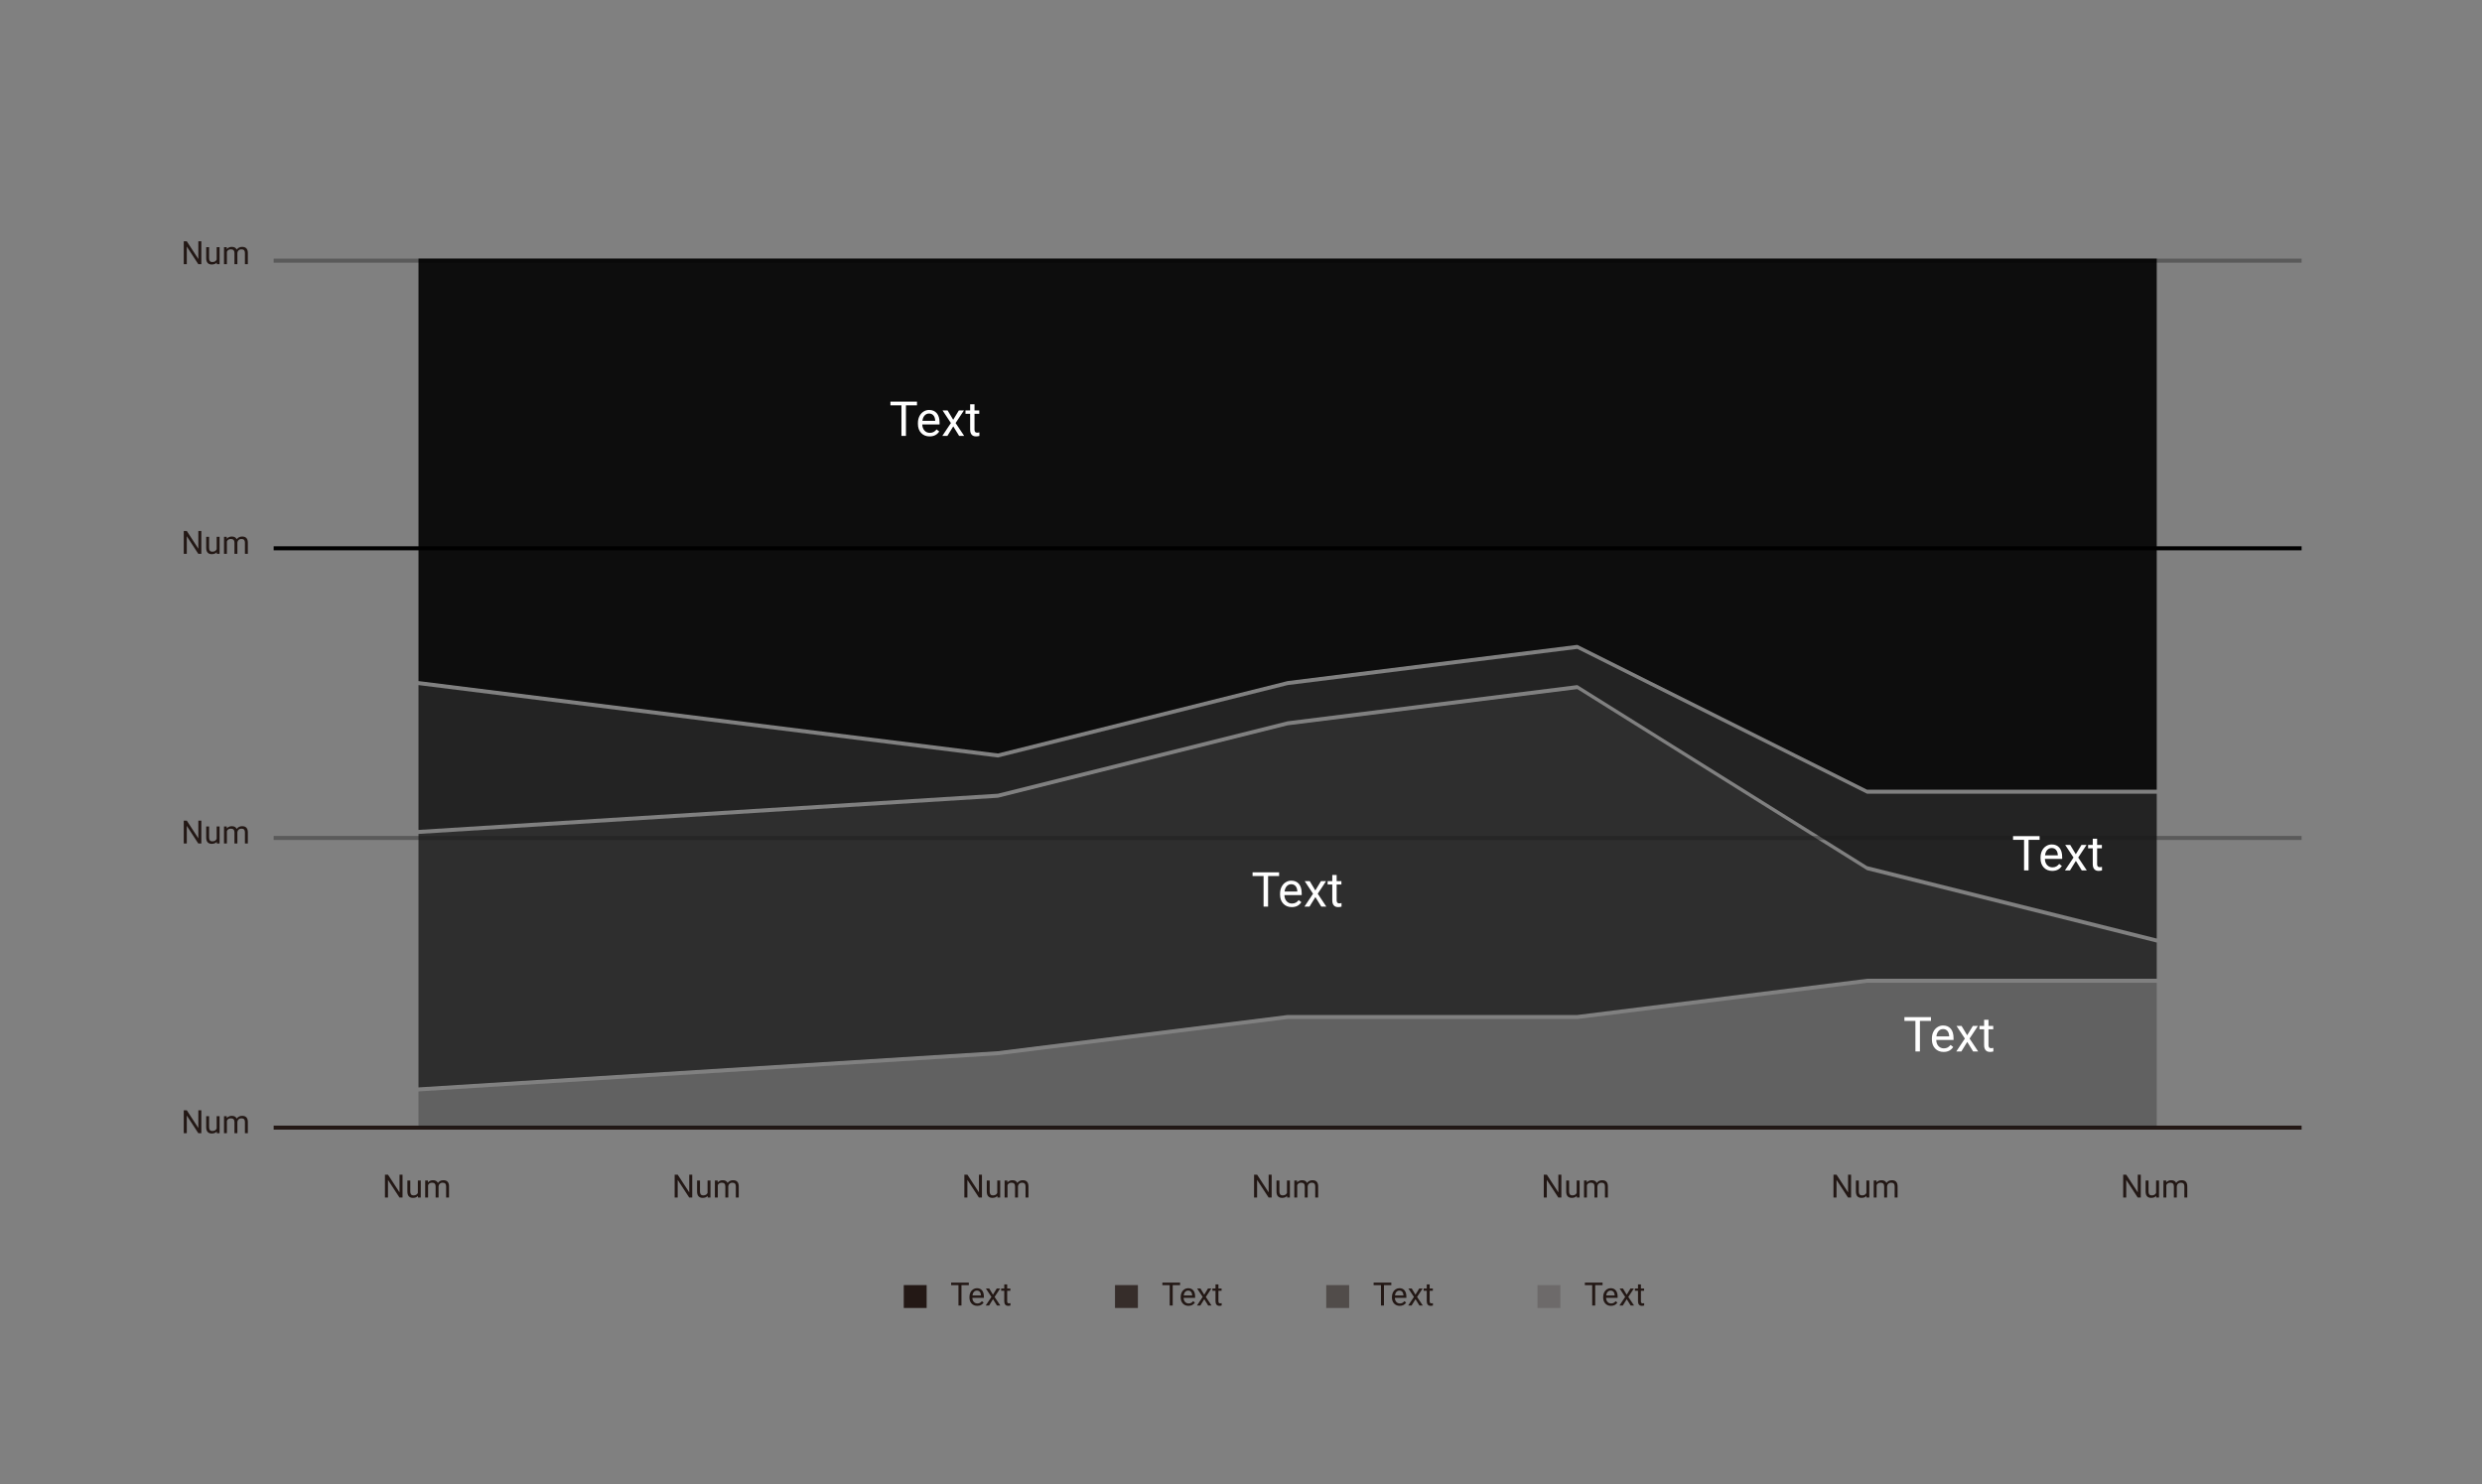 <svg width="836" height="500" viewBox="0 0 836 500" fill="none" xmlns="http://www.w3.org/2000/svg">
<rect x="0" y="0" width="836" height="500" fill="#808080" stroke="none"/>
<path d="M92.172 379.874H775.237" stroke="#231815" stroke-width="1.355" stroke-miterlimit="10"/>
<path opacity="0.3" d="M92.172 282.293H775.237" stroke="black" stroke-width="1.355" stroke-miterlimit="10"/>
<path d="M92.172 184.712H775.237" stroke="black" stroke-width="1.355" stroke-miterlimit="10"/>
<path opacity="0.3" d="M775.237 87.132H92.172V88.487H775.237V87.132Z" fill="black"/>
<path opacity="0.9" d="M140.962 87.132V229.437L238.543 241.635L336.123 253.832L433.704 229.437L531.285 217.239L628.866 266.03H726.446V87.132H140.962Z" fill="black"/>
<path opacity="0.9" d="M531.285 218.595L433.704 230.792L336.123 255.187L238.543 242.99L140.962 230.792V279.583L336.123 267.385L433.704 242.99L531.285 230.792L628.866 291.78L726.446 316.175V267.385H628.866L531.285 218.595Z" fill="#191919"/>
<path opacity="0.8" d="M531.285 232.147L433.704 244.345L336.123 268.74L140.962 280.938V366.321L336.123 354.123L433.704 341.926H531.285L628.866 329.728H726.446V317.531L628.866 293.135L531.285 232.147Z" fill="#191919"/>
<path opacity="0.3" d="M531.285 343.281H433.704L336.123 355.479L140.962 367.676V379.874H726.446V331.083H628.866L531.285 343.281Z" fill="#191919"/>
<path d="M308.861 136.549H305.145V146.856H303.628V136.549H299.92V135.294H308.861V136.549ZM313.118 147.015C311.953 147.015 311.006 146.634 310.275 145.872C309.544 145.104 309.179 144.079 309.179 142.798V142.528C309.179 141.676 309.341 140.916 309.664 140.249C309.992 139.577 310.447 139.053 311.029 138.677C311.617 138.296 312.252 138.105 312.935 138.105C314.052 138.105 314.921 138.473 315.54 139.209C316.159 139.945 316.469 140.998 316.469 142.369V142.981H310.648C310.669 143.828 310.916 144.514 311.387 145.038C311.863 145.557 312.467 145.816 313.197 145.816C313.716 145.816 314.156 145.71 314.516 145.498C314.876 145.287 315.191 145.006 315.461 144.657L316.358 145.355C315.638 146.462 314.558 147.015 313.118 147.015ZM312.935 139.312C312.342 139.312 311.845 139.529 311.442 139.963C311.04 140.392 310.791 140.996 310.696 141.774H315V141.663C314.958 140.916 314.756 140.339 314.396 139.932C314.036 139.519 313.549 139.312 312.935 139.312ZM321.059 141.401L322.965 138.264H324.68L321.869 142.512L324.768 146.856H323.068L321.083 143.64L319.098 146.856H317.39L320.289 142.512L317.478 138.264H319.177L321.059 141.401ZM328.238 136.183V138.264H329.842V139.399H328.238V144.728C328.238 145.072 328.309 145.332 328.452 145.506C328.595 145.676 328.839 145.76 329.183 145.76C329.352 145.76 329.585 145.729 329.882 145.665V146.856C329.495 146.962 329.119 147.015 328.754 147.015C328.098 147.015 327.603 146.816 327.269 146.419C326.936 146.022 326.769 145.459 326.769 144.728V139.399H325.204V138.264H326.769V136.183H328.238Z" fill="white"/>
<path d="M686.987 282.92H683.27V293.227H681.753V282.92H678.045V281.665H686.987V282.92ZM691.243 293.386C690.078 293.386 689.131 293.005 688.4 292.243C687.67 291.475 687.304 290.451 687.304 289.169V288.899C687.304 288.047 687.466 287.287 687.789 286.62C688.117 285.948 688.572 285.424 689.155 285.048C689.742 284.667 690.377 284.476 691.06 284.476C692.177 284.476 693.046 284.844 693.665 285.58C694.285 286.316 694.594 287.369 694.594 288.741V289.352H688.773C688.795 290.199 689.041 290.885 689.512 291.409C689.988 291.928 690.592 292.187 691.322 292.187C691.841 292.187 692.281 292.081 692.641 291.869C693.001 291.658 693.316 291.377 693.586 291.028L694.483 291.726C693.763 292.833 692.683 293.386 691.243 293.386ZM691.06 285.683C690.467 285.683 689.97 285.9 689.567 286.334C689.165 286.763 688.916 287.367 688.821 288.145H693.125V288.034C693.083 287.287 692.882 286.71 692.522 286.303C692.162 285.89 691.675 285.683 691.06 285.683ZM699.184 287.772L701.09 284.635H702.805L699.994 288.883L702.893 293.227H701.193L699.208 290.011L697.223 293.227H695.515L698.414 288.883L695.603 284.635H697.302L699.184 287.772ZM706.363 282.554V284.635H707.967V285.771H706.363V291.099C706.363 291.443 706.434 291.703 706.577 291.877C706.72 292.047 706.964 292.131 707.308 292.131C707.477 292.131 707.71 292.1 708.007 292.036V293.227C707.62 293.333 707.244 293.386 706.879 293.386C706.223 293.386 705.728 293.188 705.394 292.791C705.061 292.393 704.894 291.83 704.894 291.099V285.771H703.329V284.635H704.894V282.554H706.363Z" fill="white"/>
<path d="M430.837 295.117H427.121V305.425H425.604V295.117H421.896V293.863H430.837V295.117ZM435.094 305.584C433.929 305.584 432.981 305.202 432.251 304.44C431.52 303.672 431.155 302.648 431.155 301.367V301.097C431.155 300.245 431.316 299.485 431.639 298.818C431.968 298.145 432.423 297.621 433.005 297.245C433.593 296.864 434.228 296.674 434.911 296.674C436.028 296.674 436.896 297.042 437.516 297.777C438.135 298.513 438.445 299.567 438.445 300.938V301.55H432.624C432.645 302.397 432.891 303.082 433.363 303.606C433.839 304.125 434.443 304.385 435.173 304.385C435.692 304.385 436.131 304.279 436.491 304.067C436.851 303.855 437.166 303.575 437.436 303.225L438.334 303.924C437.614 305.03 436.534 305.584 435.094 305.584ZM434.911 297.881C434.318 297.881 433.821 298.098 433.418 298.532C433.016 298.961 432.767 299.564 432.672 300.342H436.976V300.231C436.933 299.485 436.732 298.908 436.372 298.5C436.012 298.087 435.525 297.881 434.911 297.881ZM443.035 299.969L444.941 296.832H446.656L443.845 301.081L446.743 305.425H445.044L443.059 302.209L441.073 305.425H439.366L442.265 301.081L439.453 296.832H441.153L443.035 299.969ZM450.214 294.752V296.832H451.818V297.968H450.214V303.297C450.214 303.641 450.285 303.9 450.428 304.075C450.571 304.244 450.815 304.329 451.159 304.329C451.328 304.329 451.561 304.297 451.858 304.234V305.425C451.471 305.531 451.095 305.584 450.73 305.584C450.073 305.584 449.578 305.385 449.245 304.988C448.911 304.591 448.745 304.027 448.745 303.297V297.968H447.18V296.832H448.745V294.752H450.214Z" fill="white"/>
<path d="M135.583 403.427H134.561L130.681 397.487V403.427H129.659V395.719H130.681L134.572 401.685V395.719H135.583V403.427ZM140.771 402.86C140.39 403.309 139.831 403.533 139.093 403.533C138.483 403.533 138.017 403.356 137.696 403.003C137.378 402.647 137.217 402.121 137.214 401.426V397.699H138.193V401.399C138.193 402.267 138.546 402.701 139.252 402.701C140 402.701 140.498 402.423 140.745 401.865V397.699H141.724V403.427H140.793L140.771 402.86ZM144.138 397.699L144.165 398.334C144.585 397.84 145.151 397.593 145.864 397.593C146.665 397.593 147.211 397.9 147.5 398.514C147.691 398.239 147.938 398.016 148.241 397.847C148.548 397.677 148.91 397.593 149.327 397.593C150.583 397.593 151.222 398.258 151.243 399.589V403.427H150.264V399.647C150.264 399.237 150.17 398.932 149.983 398.731C149.796 398.526 149.482 398.424 149.041 398.424C148.677 398.424 148.375 398.533 148.135 398.752C147.895 398.967 147.756 399.259 147.717 399.626V403.427H146.733V399.673C146.733 398.84 146.325 398.424 145.51 398.424C144.867 398.424 144.428 398.697 144.191 399.244V403.427H143.212V397.699H144.138Z" fill="#231815"/>
<path d="M67.819 381.742H66.797L62.916 375.802V381.742H61.895V374.034H62.916L66.808 380V374.034H67.819V381.742ZM73.007 381.176C72.626 381.624 72.066 381.848 71.329 381.848C70.718 381.848 70.252 381.672 69.931 381.319C69.614 380.962 69.453 380.436 69.449 379.741V376.014H70.429V379.715C70.429 380.583 70.782 381.017 71.488 381.017C72.236 381.017 72.734 380.738 72.981 380.18V376.014H73.96V381.742H73.028L73.007 381.176ZM76.374 376.014L76.4 376.649C76.82 376.155 77.387 375.908 78.1 375.908C78.901 375.908 79.446 376.215 79.736 376.829C79.926 376.554 80.173 376.332 80.477 376.162C80.784 375.993 81.146 375.908 81.562 375.908C82.819 375.908 83.457 376.573 83.479 377.904V381.742H82.499V377.962C82.499 377.553 82.406 377.248 82.219 377.046C82.032 376.842 81.718 376.739 81.276 376.739C80.913 376.739 80.611 376.849 80.371 377.068C80.131 377.283 79.992 377.574 79.953 377.941V381.742H78.968V377.989C78.968 377.156 78.561 376.739 77.745 376.739C77.103 376.739 76.663 377.013 76.427 377.56V381.742H75.448V376.014H76.374Z" fill="#231815"/>
<path d="M67.819 284.161H66.797L62.916 278.221V284.161H61.895V276.453H62.916L66.808 282.42V276.453H67.819V284.161ZM73.007 283.595C72.626 284.043 72.066 284.267 71.329 284.267C70.718 284.267 70.252 284.091 69.931 283.738C69.614 283.381 69.453 282.856 69.449 282.16V278.433H70.429V282.134C70.429 283.002 70.782 283.436 71.488 283.436C72.236 283.436 72.734 283.157 72.981 282.6V278.433H73.96V284.161H73.028L73.007 283.595ZM76.374 278.433L76.4 279.068C76.82 278.574 77.387 278.327 78.1 278.327C78.901 278.327 79.446 278.634 79.736 279.248C79.926 278.973 80.173 278.751 80.477 278.581C80.784 278.412 81.146 278.327 81.562 278.327C82.819 278.327 83.457 278.993 83.479 280.323V284.161H82.499V280.381C82.499 279.972 82.406 279.667 82.219 279.466C82.032 279.261 81.718 279.158 81.276 279.158C80.913 279.158 80.611 279.268 80.371 279.487C80.131 279.702 79.992 279.993 79.953 280.36V284.161H78.968V280.408C78.968 279.575 78.561 279.158 77.745 279.158C77.103 279.158 76.663 279.432 76.427 279.979V284.161H75.448V278.433H76.374Z" fill="#231815"/>
<path d="M67.819 186.581H66.797L62.916 180.641V186.581H61.895V178.873H62.916L66.808 184.839V178.873H67.819V186.581ZM73.007 186.014C72.626 186.463 72.066 186.687 71.329 186.687C70.718 186.687 70.252 186.51 69.931 186.157C69.614 185.801 69.453 185.275 69.449 184.58V180.853H70.429V184.553C70.429 185.421 70.782 185.856 71.488 185.856C72.236 185.856 72.734 185.577 72.981 185.019V180.853H73.96V186.581H73.028L73.007 186.014ZM76.374 180.853L76.4 181.488C76.82 180.994 77.387 180.747 78.1 180.747C78.901 180.747 79.446 181.054 79.736 181.668C79.926 181.393 80.173 181.17 80.477 181.001C80.784 180.831 81.146 180.747 81.562 180.747C82.819 180.747 83.457 181.412 83.479 182.743V186.581H82.499V182.801C82.499 182.391 82.406 182.086 82.219 181.885C82.032 181.68 81.718 181.578 81.276 181.578C80.913 181.578 80.611 181.687 80.371 181.906C80.131 182.121 79.992 182.413 79.953 182.78V186.581H78.968V182.827C78.968 181.994 78.561 181.578 77.745 181.578C77.103 181.578 76.663 181.851 76.427 182.398V186.581H75.448V180.853H76.374Z" fill="#231815"/>
<path d="M67.819 89H66.797L62.916 83.06V89H61.895V81.292H62.916L66.808 87.258V81.292H67.819V89ZM73.007 88.433C72.626 88.882 72.066 89.106 71.329 89.106C70.718 89.106 70.252 88.929 69.931 88.576C69.614 88.22 69.453 87.694 69.449 86.999V83.272H70.429V86.972C70.429 87.841 70.782 88.275 71.488 88.275C72.236 88.275 72.734 87.996 72.981 87.438V83.272H73.96V89H73.028L73.007 88.433ZM76.374 83.272L76.4 83.907C76.82 83.413 77.387 83.166 78.1 83.166C78.901 83.166 79.446 83.473 79.736 84.087C79.926 83.812 80.173 83.589 80.477 83.42C80.784 83.251 81.146 83.166 81.562 83.166C82.819 83.166 83.457 83.831 83.479 85.162V89H82.499V85.22C82.499 84.811 82.406 84.505 82.219 84.304C82.032 84.099 81.718 83.997 81.276 83.997C80.913 83.997 80.611 84.106 80.371 84.325C80.131 84.541 79.992 84.832 79.953 85.199V89H78.968V85.246C78.968 84.414 78.561 83.997 77.745 83.997C77.103 83.997 76.663 84.271 76.427 84.818V89H75.448V83.272H76.374Z" fill="#231815"/>
<path d="M233.164 403.427H232.142L228.262 397.487V403.427H227.24V395.719H228.262L232.153 401.685V395.719H233.164V403.427ZM238.352 402.86C237.971 403.309 237.412 403.533 236.674 403.533C236.063 403.533 235.597 403.356 235.276 403.003C234.959 402.647 234.798 402.121 234.794 401.426V397.699H235.774V401.399C235.774 402.267 236.127 402.701 236.833 402.701C237.581 402.701 238.079 402.423 238.326 401.865V397.699H239.305V403.427H238.373L238.352 402.86ZM241.719 397.699L241.746 398.334C242.166 397.84 242.732 397.593 243.445 397.593C244.246 397.593 244.791 397.9 245.081 398.514C245.271 398.239 245.519 398.016 245.822 397.847C246.129 397.677 246.491 397.593 246.907 397.593C248.164 397.593 248.803 398.258 248.824 399.589V403.427H247.844V399.647C247.844 399.237 247.751 398.932 247.564 398.731C247.377 398.526 247.063 398.424 246.621 398.424C246.258 398.424 245.956 398.533 245.716 398.752C245.476 398.967 245.337 399.259 245.298 399.626V403.427H244.313V399.673C244.313 398.84 243.906 398.424 243.09 398.424C242.448 398.424 242.009 398.697 241.772 399.244V403.427H240.793V397.699H241.719Z" fill="#231815"/>
<path d="M330.745 403.427H329.723L325.842 397.487V403.427H324.82V395.719H325.842L329.733 401.685V395.719H330.745V403.427ZM335.933 402.86C335.552 403.309 334.992 403.533 334.255 403.533C333.644 403.533 333.178 403.356 332.857 403.003C332.539 402.647 332.379 402.121 332.375 401.426V397.699H333.355V401.399C333.355 402.267 333.707 402.701 334.413 402.701C335.162 402.701 335.659 402.423 335.906 401.865V397.699H336.886V403.427H335.954L335.933 402.86ZM339.3 397.699L339.326 398.334C339.746 397.84 340.313 397.593 341.026 397.593C341.827 397.593 342.372 397.9 342.662 398.514C342.852 398.239 343.099 398.016 343.403 397.847C343.71 397.677 344.072 397.593 344.488 397.593C345.744 397.593 346.383 398.258 346.404 399.589V403.427H345.425V399.647C345.425 399.237 345.332 398.932 345.145 398.731C344.957 398.526 344.643 398.424 344.202 398.424C343.839 398.424 343.537 398.533 343.297 398.752C343.057 398.967 342.917 399.259 342.879 399.626V403.427H341.894V399.673C341.894 398.84 341.486 398.424 340.671 398.424C340.029 398.424 339.589 398.697 339.353 399.244V403.427H338.373V397.699H339.3Z" fill="#231815"/>
<path d="M428.325 403.427H427.304L423.423 397.487V403.427H422.401V395.719H423.423L427.314 401.685V395.719H428.325V403.427ZM433.513 402.86C433.132 403.309 432.573 403.533 431.835 403.533C431.225 403.533 430.759 403.356 430.438 403.003C430.12 402.647 429.959 402.121 429.956 401.426V397.699H430.935V401.399C430.935 402.267 431.288 402.701 431.994 402.701C432.742 402.701 433.24 402.423 433.487 401.865V397.699H434.466V403.427H433.535L433.513 402.86ZM436.881 397.699L436.907 398.334C437.327 397.84 437.893 397.593 438.606 397.593C439.408 397.593 439.953 397.9 440.242 398.514C440.433 398.239 440.68 398.016 440.983 397.847C441.29 397.677 441.652 397.593 442.069 397.593C443.325 397.593 443.964 398.258 443.985 399.589V403.427H443.006V399.647C443.006 399.237 442.912 398.932 442.725 398.731C442.538 398.526 442.224 398.424 441.783 398.424C441.419 398.424 441.118 398.533 440.878 398.752C440.638 398.967 440.498 399.259 440.459 399.626V403.427H439.475V399.673C439.475 398.84 439.067 398.424 438.252 398.424C437.609 398.424 437.17 398.697 436.933 399.244V403.427H435.954V397.699H436.881Z" fill="#231815"/>
<path d="M525.906 403.427H524.884L521.004 397.487V403.427H519.982V395.719H521.004L524.895 401.685V395.719H525.906V403.427ZM531.094 402.86C530.713 403.309 530.154 403.533 529.416 403.533C528.805 403.533 528.339 403.356 528.018 403.003C527.701 402.647 527.54 402.121 527.537 401.426V397.699H528.516V401.399C528.516 402.267 528.869 402.701 529.575 402.701C530.323 402.701 530.821 402.423 531.068 401.865V397.699H532.047V403.427H531.115L531.094 402.86ZM534.461 397.699L534.488 398.334C534.908 397.84 535.474 397.593 536.187 397.593C536.988 397.593 537.534 397.9 537.823 398.514C538.014 398.239 538.261 398.016 538.564 397.847C538.871 397.677 539.233 397.593 539.649 397.593C540.906 397.593 541.545 398.258 541.566 399.589V403.427H540.586V399.647C540.586 399.237 540.493 398.932 540.306 398.731C540.119 398.526 539.805 398.424 539.364 398.424C539 398.424 538.698 398.533 538.458 398.752C538.218 398.967 538.079 399.259 538.04 399.626V403.427H537.055V399.673C537.055 398.84 536.648 398.424 535.832 398.424C535.19 398.424 534.751 398.697 534.514 399.244V403.427H533.535V397.699H534.461Z" fill="#231815"/>
<path d="M623.487 403.427H622.465L618.584 397.487V403.427H617.563V395.719H618.584L622.476 401.685V395.719H623.487V403.427ZM628.675 402.86C628.294 403.309 627.734 403.533 626.997 403.533C626.386 403.533 625.92 403.356 625.599 403.003C625.281 402.647 625.121 402.121 625.117 401.426V397.699H626.097V401.399C626.097 402.267 626.45 402.701 627.156 402.701C627.904 402.701 628.401 402.423 628.648 401.865V397.699H629.628V403.427H628.696L628.675 402.86ZM632.042 397.699L632.068 398.334C632.488 397.84 633.055 397.593 633.768 397.593C634.569 397.593 635.114 397.9 635.404 398.514C635.594 398.239 635.841 398.016 636.145 397.847C636.452 397.677 636.814 397.593 637.23 397.593C638.487 397.593 639.126 398.258 639.147 399.589V403.427H638.167V399.647C638.167 399.237 638.074 398.932 637.887 398.731C637.7 398.526 637.386 398.424 636.944 398.424C636.581 398.424 636.279 398.533 636.039 398.752C635.799 398.967 635.66 399.259 635.621 399.626V403.427H634.636V399.673C634.636 398.84 634.228 398.424 633.413 398.424C632.771 398.424 632.331 398.697 632.095 399.244V403.427H631.116V397.699H632.042Z" fill="#231815"/>
<path d="M721.067 403.427H720.046L716.165 397.487V403.427H715.143V395.719H716.165L720.056 401.685V395.719H721.067V403.427ZM726.256 402.86C725.874 403.309 725.315 403.533 724.577 403.533C723.967 403.533 723.501 403.356 723.18 403.003C722.862 402.647 722.701 402.121 722.698 401.426V397.699H723.677V401.399C723.677 402.267 724.03 402.701 724.736 402.701C725.484 402.701 725.982 402.423 726.229 401.865V397.699H727.208V403.427H726.277L726.256 402.86ZM729.623 397.699L729.649 398.334C730.069 397.84 730.636 397.593 731.348 397.593C732.15 397.593 732.695 397.9 732.984 398.514C733.175 398.239 733.422 398.016 733.725 397.847C734.033 397.677 734.394 397.593 734.811 397.593C736.067 397.593 736.706 398.258 736.727 399.589V403.427H735.748V399.647C735.748 399.237 735.654 398.932 735.467 398.731C735.28 398.526 734.966 398.424 734.525 398.424C734.161 398.424 733.86 398.533 733.62 398.752C733.38 398.967 733.24 399.259 733.201 399.626V403.427H732.217V399.673C732.217 398.84 731.809 398.424 730.994 398.424C730.351 398.424 729.912 398.697 729.676 399.244V403.427H728.696V397.699H729.623Z" fill="#231815"/>
<path d="M650.394 343.908H646.677V354.215H645.161V343.908H641.452V342.653H650.394V343.908ZM654.65 354.374C653.486 354.374 652.538 353.993 651.807 353.231C651.077 352.463 650.712 351.439 650.712 350.157V349.887C650.712 349.035 650.873 348.275 651.196 347.608C651.524 346.936 651.98 346.412 652.562 346.036C653.15 345.655 653.785 345.464 654.468 345.464C655.585 345.464 656.453 345.832 657.072 346.568C657.692 347.304 658.002 348.357 658.002 349.729V350.34H652.181C652.202 351.187 652.448 351.873 652.919 352.397C653.396 352.916 653.999 353.175 654.73 353.175C655.249 353.175 655.688 353.069 656.048 352.857C656.408 352.646 656.723 352.365 656.993 352.016L657.89 352.714C657.17 353.821 656.09 354.374 654.65 354.374ZM654.468 346.671C653.875 346.671 653.377 346.888 652.975 347.322C652.572 347.751 652.324 348.355 652.228 349.133H656.532V349.022C656.49 348.275 656.289 347.698 655.929 347.291C655.569 346.878 655.082 346.671 654.468 346.671ZM662.592 348.76L664.497 345.623H666.213L663.402 349.872L666.3 354.215H664.601L662.615 350.999L660.63 354.215H658.923L661.821 349.872L659.01 345.623H660.709L662.592 348.76ZM669.77 343.542V345.623H671.374V346.759H669.77V352.087C669.77 352.431 669.842 352.691 669.985 352.865C670.128 353.035 670.371 353.119 670.715 353.119C670.885 353.119 671.118 353.088 671.414 353.024V354.215C671.028 354.321 670.652 354.374 670.286 354.374C669.63 354.374 669.135 354.176 668.802 353.779C668.468 353.382 668.301 352.818 668.301 352.087V346.759H666.737V345.623H668.301V343.542H669.77Z" fill="white"/>
<path d="M326.325 432.931H323.847V439.802H322.836V432.931H320.364V432.094H326.325V432.931ZM329.162 439.908C328.386 439.908 327.754 439.654 327.267 439.146C326.78 438.634 326.536 437.951 326.536 437.097V436.917C326.536 436.349 326.644 435.843 326.859 435.398C327.078 434.95 327.382 434.6 327.77 434.35C328.162 434.095 328.585 433.968 329.041 433.968C329.785 433.968 330.364 434.214 330.777 434.704C331.19 435.195 331.396 435.897 331.396 436.811V437.219H327.516C327.53 437.784 327.694 438.241 328.008 438.59C328.326 438.936 328.728 439.109 329.215 439.109C329.561 439.109 329.854 439.038 330.094 438.897C330.334 438.756 330.544 438.569 330.724 438.336L331.322 438.802C330.842 439.54 330.122 439.908 329.162 439.908ZM329.041 434.773C328.645 434.773 328.313 434.918 328.045 435.207C327.777 435.493 327.611 435.895 327.548 436.414H330.417V436.34C330.389 435.843 330.255 435.458 330.015 435.186C329.775 434.911 329.45 434.773 329.041 434.773ZM334.456 436.165L335.727 434.074H336.871L334.996 436.907L336.929 439.802H335.796L334.472 437.658L333.149 439.802H332.011L333.943 436.907L332.069 434.074H333.202L334.456 436.165ZM339.242 432.687V434.074H340.312V434.831H339.242V438.384C339.242 438.613 339.29 438.786 339.385 438.902C339.481 439.015 339.643 439.072 339.872 439.072C339.985 439.072 340.141 439.051 340.338 439.008V439.802C340.081 439.873 339.83 439.908 339.586 439.908C339.149 439.908 338.819 439.776 338.596 439.511C338.374 439.247 338.263 438.871 338.263 438.384V434.831H337.22V434.074H338.263V432.687H339.242Z" fill="#231815"/>
<path d="M312.121 432.92H304.41V440.632H312.121V432.92Z" fill="#231815"/>
<path d="M397.477 432.931H395V439.802H393.988V432.931H391.516V432.094H397.477V432.931ZM400.315 439.908C399.538 439.908 398.907 439.654 398.42 439.146C397.933 438.634 397.689 437.951 397.689 437.097V436.917C397.689 436.349 397.797 435.843 398.012 435.398C398.231 434.95 398.534 434.6 398.923 434.35C399.314 434.095 399.738 433.968 400.193 433.968C400.938 433.968 401.517 434.214 401.93 434.704C402.343 435.195 402.549 435.897 402.549 436.811V437.219H398.668C398.683 437.784 398.847 438.241 399.161 438.59C399.478 438.936 399.881 439.109 400.368 439.109C400.714 439.109 401.007 439.038 401.247 438.897C401.487 438.756 401.697 438.569 401.877 438.336L402.475 438.802C401.995 439.54 401.275 439.908 400.315 439.908ZM400.193 434.773C399.798 434.773 399.466 434.918 399.198 435.207C398.93 435.493 398.764 435.895 398.7 436.414H401.57V436.34C401.541 435.843 401.407 435.458 401.167 435.186C400.927 434.911 400.603 434.773 400.193 434.773ZM405.609 436.165L406.88 434.074H408.023L406.149 436.907L408.081 439.802H406.948L405.625 437.658L404.301 439.802H403.163L405.095 436.907L403.221 434.074H404.354L405.609 436.165ZM410.395 432.687V434.074H411.464V434.831H410.395V438.384C410.395 438.613 410.443 438.786 410.538 438.902C410.633 439.015 410.795 439.072 411.025 439.072C411.138 439.072 411.293 439.051 411.491 439.008V439.802C411.233 439.873 410.983 439.908 410.739 439.908C410.301 439.908 409.971 439.776 409.749 439.511C409.527 439.247 409.415 438.871 409.415 438.384V434.831H408.373V434.074H409.415V432.687H410.395Z" fill="#231815"/>
<path opacity="0.8" d="M383.274 432.92H375.562V440.632H383.274V432.92Z" fill="#231815"/>
<path d="M468.63 432.931H466.152V439.802H465.141V432.931H462.669V432.094H468.63V432.931ZM471.467 439.908C470.691 439.908 470.059 439.654 469.572 439.146C469.085 438.634 468.842 437.951 468.842 437.097V436.917C468.842 436.349 468.949 435.843 469.165 435.398C469.383 434.95 469.687 434.6 470.075 434.35C470.467 434.095 470.89 433.968 471.346 433.968C472.09 433.968 472.669 434.214 473.082 434.704C473.495 435.195 473.702 435.897 473.702 436.811V437.219H469.821C469.835 437.784 469.999 438.241 470.313 438.59C470.631 438.936 471.033 439.109 471.52 439.109C471.866 439.109 472.159 439.038 472.399 438.897C472.639 438.756 472.849 438.569 473.029 438.336L473.627 438.802C473.147 439.54 472.427 439.908 471.467 439.908ZM471.346 434.773C470.95 434.773 470.619 434.918 470.35 435.207C470.082 435.493 469.916 435.895 469.853 436.414H472.722V436.34C472.694 435.843 472.56 435.458 472.32 435.186C472.08 434.911 471.755 434.773 471.346 434.773ZM476.762 436.165L478.032 434.074H479.176L477.302 436.907L479.234 439.802H478.101L476.777 437.658L475.454 439.802H474.316L476.248 436.907L474.374 434.074H475.507L476.762 436.165ZM481.547 432.687V434.074H482.617V434.831H481.547V438.384C481.547 438.613 481.595 438.786 481.69 438.902C481.786 439.015 481.948 439.072 482.177 439.072C482.29 439.072 482.446 439.051 482.643 439.008V439.802C482.386 439.873 482.135 439.908 481.892 439.908C481.454 439.908 481.124 439.776 480.902 439.511C480.679 439.247 480.568 438.871 480.568 438.384V434.831H479.525V434.074H480.568V432.687H481.547Z" fill="#231815"/>
<path opacity="0.5" d="M454.427 432.92H446.715V440.632H454.427V432.92Z" fill="#231815"/>
<path d="M539.782 432.931H537.305V439.802H536.294V432.931H533.821V432.094H539.782V432.931ZM542.62 439.908C541.844 439.908 541.212 439.654 540.725 439.146C540.238 438.634 539.994 437.951 539.994 437.097V436.917C539.994 436.349 540.102 435.843 540.317 435.398C540.536 434.95 540.84 434.6 541.228 434.35C541.619 434.095 542.043 433.968 542.498 433.968C543.243 433.968 543.822 434.214 544.235 434.704C544.648 435.195 544.854 435.897 544.854 436.811V437.219H540.974C540.988 437.784 541.152 438.241 541.466 438.59C541.784 438.936 542.186 439.109 542.673 439.109C543.019 439.109 543.312 439.038 543.552 438.897C543.792 438.756 544.002 438.569 544.182 438.336L544.78 438.802C544.3 439.54 543.58 439.908 542.62 439.908ZM542.498 434.773C542.103 434.773 541.771 434.918 541.503 435.207C541.235 435.493 541.069 435.895 541.005 436.414H543.875V436.34C543.847 435.843 543.712 435.458 543.472 435.186C543.232 434.911 542.908 434.773 542.498 434.773ZM547.914 436.165L549.185 434.074H550.328L548.454 436.907L550.387 439.802H549.254L547.93 437.658L546.607 439.802H545.468L547.401 436.907L545.527 434.074H546.659L547.914 436.165ZM552.7 432.687V434.074H553.769V434.831H552.7V438.384C552.7 438.613 552.748 438.786 552.843 438.902C552.938 439.015 553.101 439.072 553.33 439.072C553.443 439.072 553.598 439.051 553.796 439.008V439.802C553.538 439.873 553.288 439.908 553.044 439.908C552.607 439.908 552.277 439.776 552.054 439.511C551.832 439.247 551.721 438.871 551.721 438.384V434.831H550.678V434.074H551.721V432.687H552.7Z" fill="#231815"/>
<path opacity="0.2" d="M525.579 432.92H517.868V440.632H525.579V432.92Z" fill="#231815"/>
</svg>
